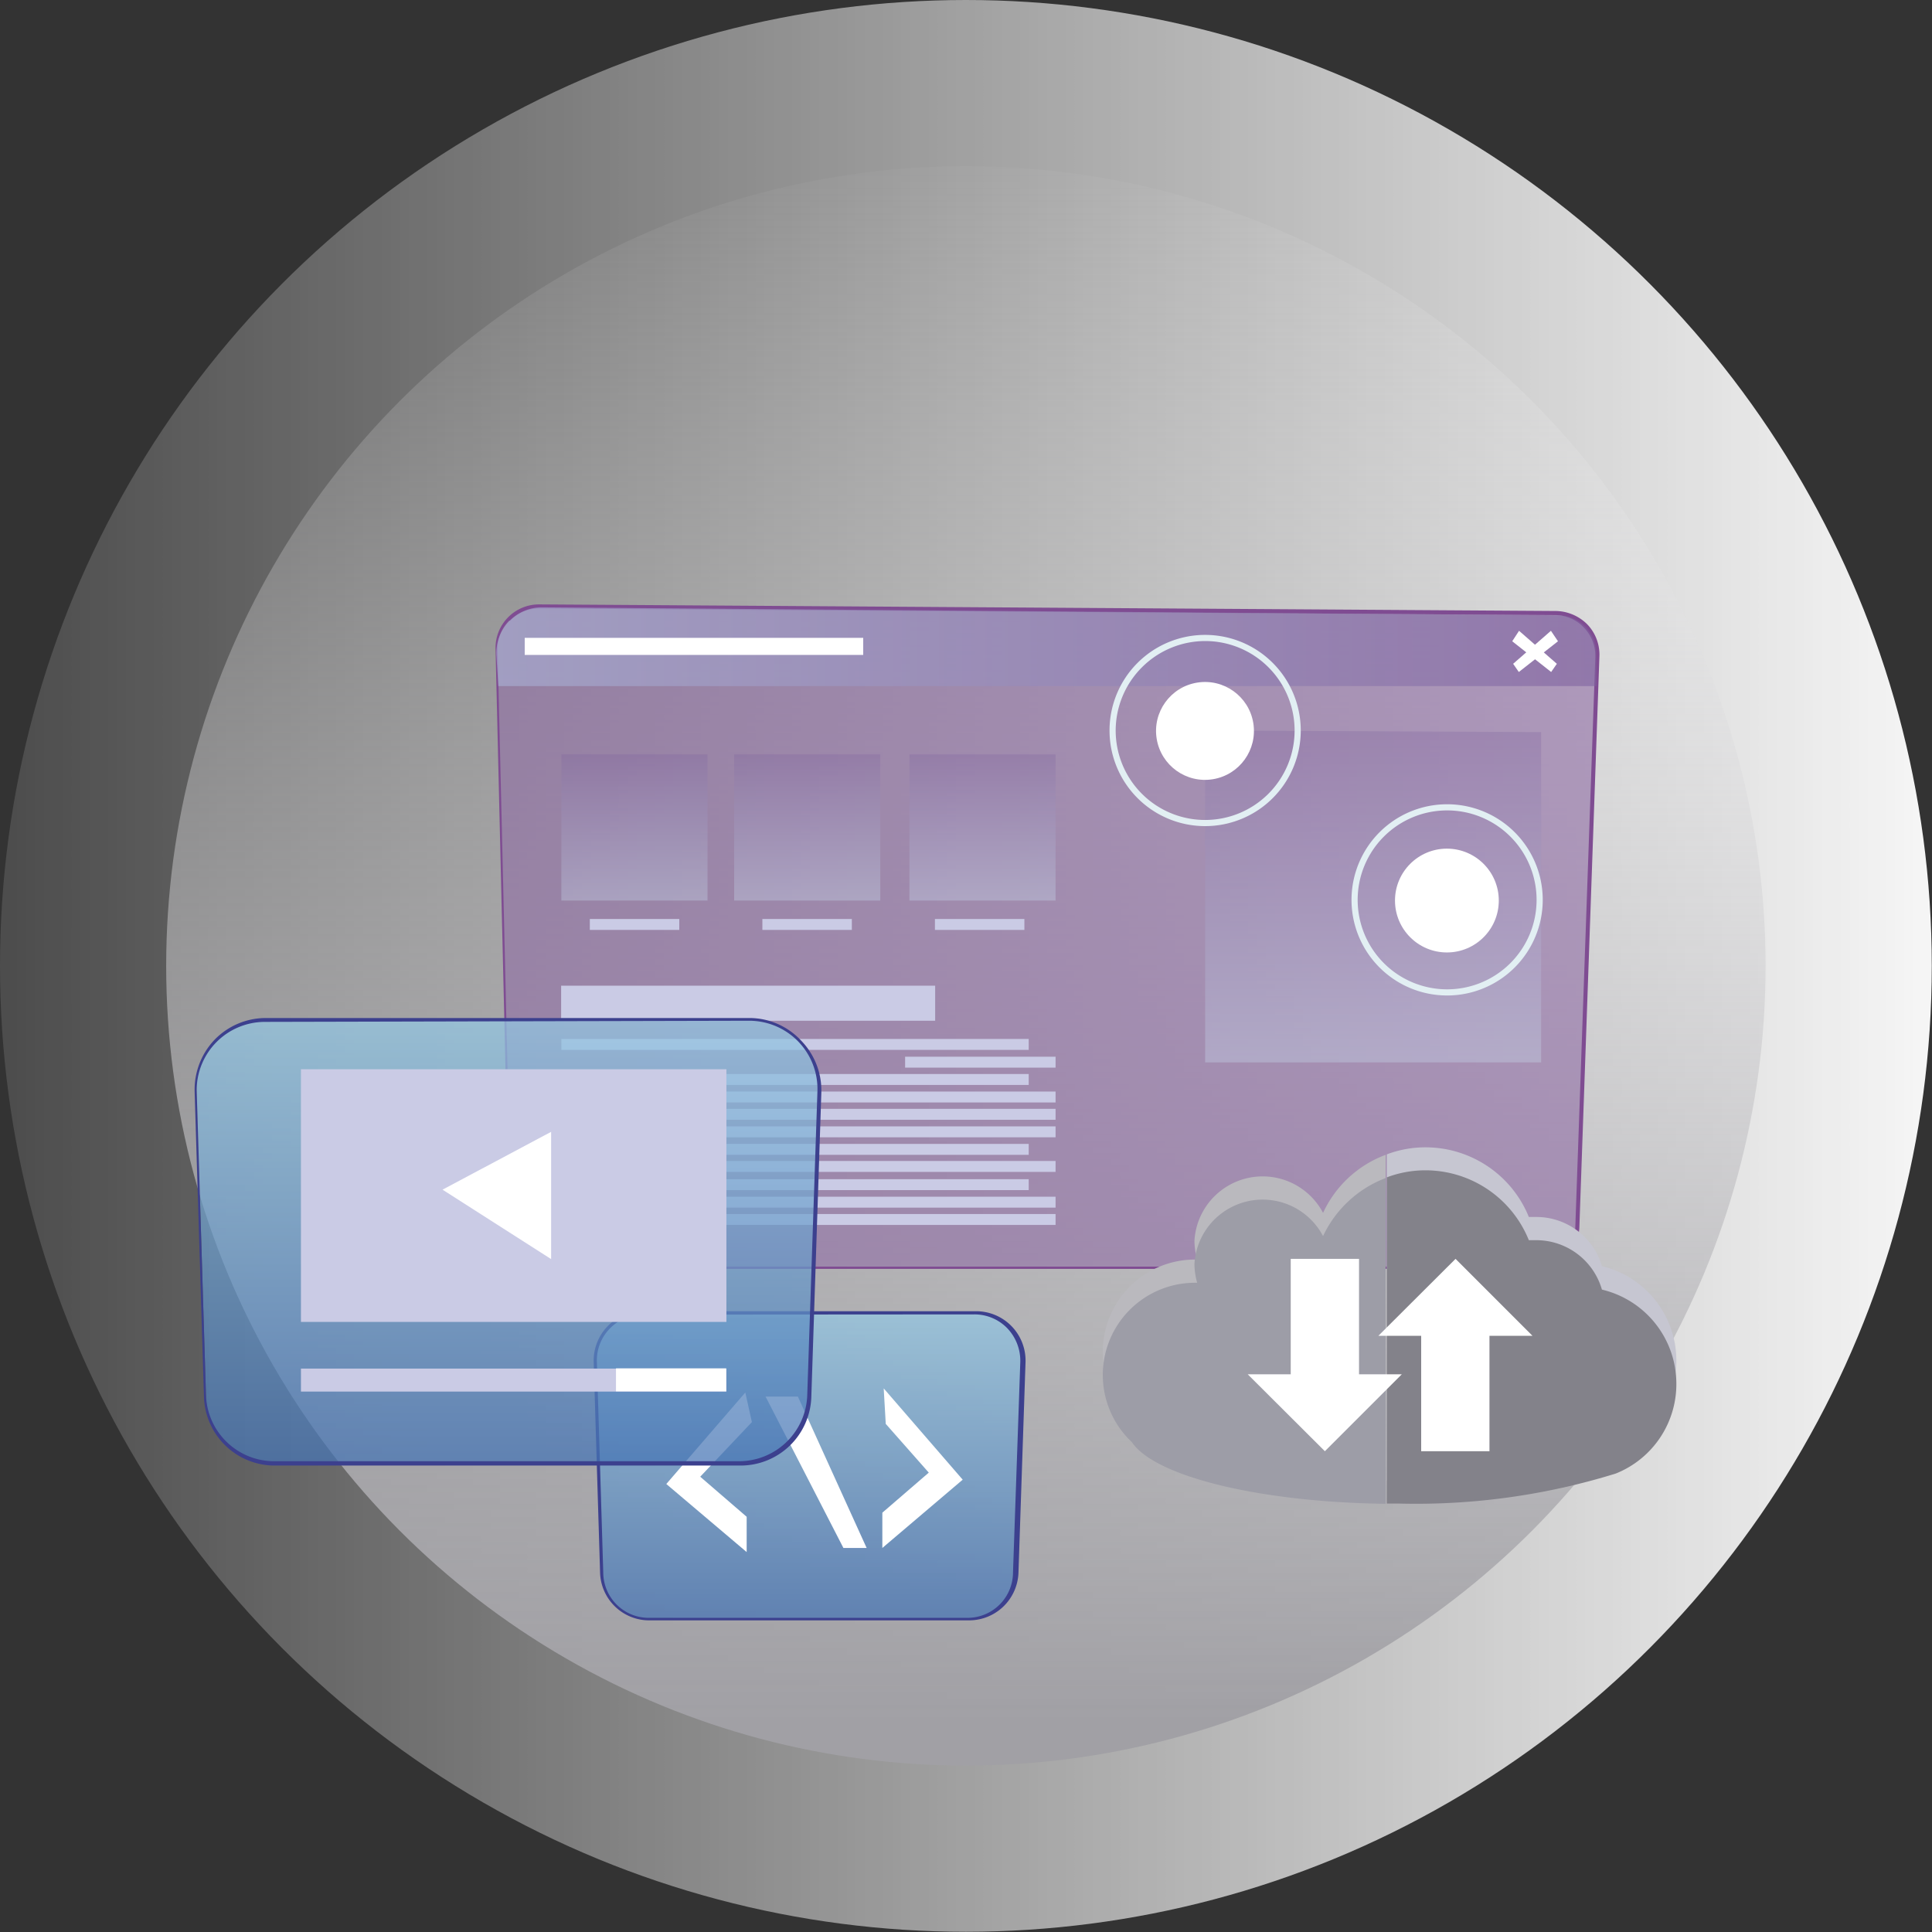 <svg xmlns="http://www.w3.org/2000/svg" xmlns:xlink="http://www.w3.org/1999/xlink" viewBox="0 0 84.87 84.87"><rect x="0" y="0" width="84.87" height="84.87" fill="#333333" stroke="none"/><defs><style>.cls-1{isolation:isolate;}.cls-2{mix-blend-mode:overlay;fill:url(#Degradado_sin_nombre_404);}.cls-10,.cls-11,.cls-3,.cls-6,.cls-7,.cls-8,.cls-9{mix-blend-mode:multiply;}.cls-3{fill:url(#Degradado_sin_nombre_2);}.cls-4{fill:#906ca5;}.cls-4,.cls-6{opacity:0.6;}.cls-5{fill:#7f4c92;}.cls-6{fill:url(#_ÂÁ_Ï_ÌÌ_È_ËÂÌÚ_89);}.cls-10,.cls-7,.cls-8,.cls-9{opacity:0.3;}.cls-7{fill:url(#_ÂÁ_Ï_ÌÌ_È_ËÂÌÚ_85);}.cls-8{fill:url(#_ÂÁ_Ï_ÌÌ_È_ËÂÌÚ_85-2);}.cls-9{fill:url(#_ÂÁ_Ï_ÌÌ_È_ËÂÌÚ_85-3);}.cls-10{fill:url(#_ÂÁ_Ï_ÌÌ_È_ËÂÌÚ_85-4);}.cls-11{fill:#cacbe5;}.cls-12{mix-blend-mode:soft-light;}.cls-13{fill:#e2eff3;}.cls-14{fill:#fff;}.cls-15,.cls-17{opacity:0.73;}.cls-15{fill:url(#linear-gradient);}.cls-16{fill:#3c408e;}.cls-17{fill:url(#linear-gradient-2);}.cls-18{fill:#bab9be;}.cls-19{fill:#c6c6d1;}.cls-20{fill:#9d9da7;}.cls-21{fill:#83828a;}</style><linearGradient id="Degradado_sin_nombre_404" x1="89.47" y1="42.43" x2="-99.71" y2="42.43" gradientUnits="userSpaceOnUse"><stop offset="0" stop-color="#fff"/><stop offset="0.54" stop-color="#fff" stop-opacity="0"/></linearGradient><linearGradient id="Degradado_sin_nombre_2" x1="42.43" y1="75.58" x2="42.43" y2="-27.7" gradientUnits="userSpaceOnUse"><stop offset="0" stop-color="#a1a0a5"/><stop offset="0.68" stop-color="#fff" stop-opacity="0"/></linearGradient><linearGradient id="_ÂÁ_Ï_ÌÌ_È_ËÂÌÚ_89" x1="904.48" y1="520.88" x2="952.83" y2="520.88" gradientTransform="matrix(-1, 0, 0, 1, 1920, 0)" gradientUnits="userSpaceOnUse"><stop offset="0" stop-color="#7f629f"/><stop offset="1" stop-color="#aab2d7"/></linearGradient><linearGradient id="_ÂÁ_Ï_ÌÌ_È_ËÂÌÚ_85" x1="914.32" y1="539.14" x2="914.32" y2="524.56" gradientTransform="matrix(-1, 0, 0, 1, 974.64, -492.47)" gradientUnits="userSpaceOnUse"><stop offset="0" stop-color="#d0e7f8"/><stop offset="1" stop-color="#7f629f"/></linearGradient><linearGradient id="_ÂÁ_Ï_ÌÌ_È_ËÂÌÚ_85-2" x1="939.18" y1="532.03" x2="939.18" y2="525.61" gradientTransform="matrix(1, 0, 0, -1, 41.63, 1057.64)" xlink:href="#_ÂÁ_Ï_ÌÌ_È_ËÂÌÚ_85"/><linearGradient id="_ÂÁ_Ï_ÌÌ_È_ËÂÌÚ_85-3" x1="946.76" y1="532.03" x2="946.76" y2="525.61" gradientTransform="matrix(1, 0, 0, -1, 26.47, 1057.64)" xlink:href="#_ÂÁ_Ï_ÌÌ_È_ËÂÌÚ_85"/><linearGradient id="_ÂÁ_Ï_ÌÌ_È_ËÂÌÚ_85-4" x1="931.48" y1="532.03" x2="931.48" y2="525.61" gradientTransform="matrix(1, 0, 0, -1, 57.04, 1057.64)" xlink:href="#_ÂÁ_Ï_ÌÌ_È_ËÂÌÚ_85"/><linearGradient id="linear-gradient" x1="939.08" y1="563.57" x2="939.08" y2="550.14" gradientTransform="matrix(-1, 0, 0, 1, 1920, 0)" gradientUnits="userSpaceOnUse"><stop offset="0" stop-color="#4674b4"/><stop offset="1" stop-color="#93c6e2"/></linearGradient><linearGradient id="linear-gradient-2" x1="952.33" y1="556.79" x2="952.33" y2="537.28" xlink:href="#linear-gradient"/></defs><g class="cls-1"><g id="Capa_2" data-name="Capa 2"><circle class="cls-2" cx="42.43" cy="42.43" r="42.43"/><circle class="cls-3" cx="42.43" cy="42.43" r="35.13"/><path class="cls-4" d="M1015.55,521.33l-.88,25.07a1.84,1.84,0,0,1-1.84,1.78H969.65a1.86,1.86,0,0,1-1.85-1.8L967.2,521a1.84,1.84,0,0,1,1.86-1.89l44.66.29A1.84,1.84,0,0,1,1015.55,521.33Z" transform="translate(-945.36 -492.47)"/><path class="cls-5" d="M967.73,546.38l-.6-25.36a1.91,1.91,0,0,1,1.93-2l44.66.29a2,2,0,0,1,1.37.59,1.92,1.92,0,0,1,.53,1.4l-.88,25.06a1.9,1.9,0,0,1-1.91,1.85H969.65A1.91,1.91,0,0,1,967.73,546.38Zm0-26.65a1.73,1.73,0,0,0-.51,1.29l.6,25.36a1.78,1.78,0,0,0,1.78,1.73h43.18a1.78,1.78,0,0,0,1.78-1.71l.88-25.07a1.78,1.78,0,0,0-.5-1.29,1.75,1.75,0,0,0-1.27-.55l-44.66-.29h0A1.75,1.75,0,0,0,967.78,519.73Z" transform="translate(-945.36 -492.47)"/><path class="cls-6" d="M1015.49,522.61H967.25l-.08-1.32a2,2,0,0,1,2-2.14l44.64.35a1.68,1.68,0,0,1,1.67,1.71Z" transform="translate(-945.36 -492.47)"/><polygon class="cls-7" points="67.7 32.16 67.7 46.67 52.94 46.67 52.94 32.09 67.7 32.16"/><rect class="cls-8" x="977.6" y="525.61" width="6.42" height="6.42" transform="translate(1016.27 565.17) rotate(180)"/><rect class="cls-9" x="970.03" y="525.61" width="6.42" height="6.42" transform="translate(1001.11 565.17) rotate(180)"/><rect class="cls-10" x="985.31" y="525.61" width="6.42" height="6.42" transform="translate(1031.68 565.17) rotate(180)"/><rect class="cls-11" x="970.03" y="535.78" width="16.43" height="1.54" transform="translate(1011.11 580.62) rotate(180)"/><rect class="cls-11" x="970.03" y="538.12" width="20.53" height="0.48" transform="translate(1015.22 584.24) rotate(180)"/><rect class="cls-11" x="986.44" y="532.85" width="3.93" height="0.48" transform="translate(1031.44 573.7) rotate(180)"/><rect class="cls-11" x="978.85" y="532.85" width="3.93" height="0.48" transform="translate(1016.27 573.7) rotate(180)"/><rect class="cls-11" x="971.27" y="532.85" width="3.93" height="0.48" transform="translate(1001.11 573.7) rotate(180)"/><rect class="cls-11" x="985.13" y="538.89" width="6.61" height="0.48" transform="translate(1031.5 585.79) rotate(180)"/><rect class="cls-11" x="970.03" y="539.66" width="20.53" height="0.48" transform="translate(1015.22 587.32) rotate(180)"/><rect class="cls-11" x="970.03" y="540.42" width="21.71" height="0.48" transform="translate(1016.4 588.85) rotate(180)"/><rect class="cls-11" x="970.03" y="541.19" width="21.71" height="0.48" transform="translate(1016.4 590.38) rotate(180)"/><rect class="cls-11" x="970.03" y="544.28" width="20.53" height="0.48" transform="translate(1015.22 596.56) rotate(180)"/><rect class="cls-11" x="970.03" y="545.04" width="21.71" height="0.48" transform="translate(1016.4 598.09) rotate(180)"/><rect class="cls-11" x="970.03" y="545.81" width="21.71" height="0.48" transform="translate(1016.4 599.62) rotate(180)"/><rect class="cls-11" x="970.9" y="541.95" width="20.83" height="0.48" transform="translate(1017.27 591.91) rotate(180)"/><rect class="cls-11" x="970.03" y="542.71" width="20.53" height="0.48" transform="translate(1015.22 593.44) rotate(180)"/><rect class="cls-11" x="974.15" y="543.48" width="17.59" height="0.48" transform="translate(1020.52 594.96) rotate(180)"/><g class="cls-12"><path class="cls-13" d="M1004.73,532a4.2,4.2,0,1,1,4.2,4.2A4.2,4.2,0,0,1,1004.73,532Zm.27,0a3.93,3.93,0,1,0,3.93-3.93A3.93,3.93,0,0,0,1005,532Z" transform="translate(-945.36 -492.47)"/></g><circle class="cls-14" cx="63.56" cy="39.56" r="2.28"/><g class="cls-12"><path class="cls-13" d="M994.1,524.56a4.2,4.2,0,1,1,4.2,4.2A4.2,4.2,0,0,1,994.1,524.56Zm.27,0a3.93,3.93,0,1,0,3.93-3.93A3.94,3.94,0,0,0,994.37,524.56Z" transform="translate(-945.36 -492.47)"/></g><circle class="cls-14" cx="998.3" cy="524.56" r="2.15" transform="translate(-1017.45 -322.92) rotate(-9.37)"/><g class="cls-12"><polygon class="cls-14" points="68.44 28.17 68.13 27.71 66.47 29.16 66.72 29.52 68.44 28.17"/><polygon class="cls-14" points="66.43 28.17 66.73 27.71 68.39 29.16 68.14 29.52 66.43 28.17"/></g><rect class="cls-14" x="968.42" y="520.49" width="14.87" height="0.75" transform="translate(1006.34 549.26) rotate(180)"/><path class="cls-15" d="M973.89,563.57h14a2.1,2.1,0,0,0,2.1-2l.31-9.24a2.1,2.1,0,0,0-2.1-2.17H973.6a2.09,2.09,0,0,0-2.09,2.16l.28,9.24A2.09,2.09,0,0,0,973.89,563.57Z" transform="translate(-945.36 -492.47)"/><path class="cls-16" d="M971.72,561.54l-.28-9.23a2.17,2.17,0,0,1,2.16-2.24h14.64a2.17,2.17,0,0,1,2.17,2.24l-.31,9.24a2.17,2.17,0,0,1-2.17,2.1h-14A2.16,2.16,0,0,1,971.72,561.54Zm1.88-11.32a2,2,0,0,0-1.45.61,2,2,0,0,0-.57,1.47l.28,9.24a2,2,0,0,0,2,2h14a2,2,0,0,0,2-2l.32-9.24a2.07,2.07,0,0,0-.57-1.48,2,2,0,0,0-1.46-.61Z" transform="translate(-945.36 -492.47)"/><polygon class="cls-14" points="38.82 60.99 42.29 65 38.76 68 38.76 66.45 40.8 64.69 38.91 62.55 38.82 60.99"/><polygon class="cls-14" points="32.74 61.17 29.27 65.19 32.8 68.18 32.8 66.63 30.76 64.87 33.03 62.47 32.74 61.17"/><polygon class="cls-14" points="38.07 68 35.05 61.35 33.63 61.35 37.05 68 38.07 68"/><path class="cls-17" d="M957.45,556.79h20.41a3,3,0,0,0,3-2.94l.45-13.42a3,3,0,0,0-3-3.15H957a3,3,0,0,0-3,3.14l.41,13.42A3,3,0,0,0,957.45,556.79Z" transform="translate(-945.36 -492.47)"/><path class="cls-16" d="M954.32,553.84l-.41-13.42a3.18,3.18,0,0,1,.88-2.28,3.14,3.14,0,0,1,2.25-.95h21.27a3.11,3.11,0,0,1,2.25,1,3.14,3.14,0,0,1,.88,2.28L981,553.85a3.11,3.11,0,0,1-3.12,3H957.45A3.11,3.11,0,0,1,954.32,553.84ZM957,537.36a3,3,0,0,0-3,3l.41,13.42a3,3,0,0,0,3,2.88h20.41a3,3,0,0,0,3-2.87l.45-13.42a3,3,0,0,0-3-3.06Z" transform="translate(-945.36 -492.47)"/><rect class="cls-11" x="958.57" y="539.44" width="18.69" height="11.1" transform="translate(990.48 597.51) rotate(180)"/><polygon class="cls-14" points="24.21 49.72 24.21 55.31 19.44 52.26 24.21 49.72"/><rect class="cls-11" x="958.57" y="552.58" width="18.69" height="1.01" transform="translate(990.48 613.71) rotate(180)"/><rect class="cls-14" x="27.06" y="60.11" width="4.84" height="1.01"/><path class="cls-18" d="M1003.48,545.75a3,3,0,0,0-5.65,1.23,3.19,3.19,0,0,0,.12.82h-.12a4.05,4.05,0,0,0-2.75,7c1,1.49,5.58,2.63,11.15,2.71V543.2A4.92,4.92,0,0,0,1003.48,545.75Z" transform="translate(-945.36 -492.47)"/><path class="cls-19" d="M1019,552.23a4.27,4.27,0,0,0-3.27-4.14,3,3,0,0,0-2.85-2.16l-.36,0a4.9,4.9,0,0,0-4.54-3.06,4.79,4.79,0,0,0-1.7.31v14.33h.56a29.62,29.62,0,0,0,9.5-1.32l0,0A4.24,4.24,0,0,0,1019,552.23Z" transform="translate(-945.36 -492.47)"/><path class="cls-20" d="M1003.48,546.77a3,3,0,0,0-5.65,1.23,3.19,3.19,0,0,0,.12.82h-.12a4.05,4.05,0,0,0-2.75,7c1,1.5,5.58,2.64,11.15,2.71V544.22A5,5,0,0,0,1003.48,546.77Z" transform="translate(-945.36 -492.47)"/><path class="cls-21" d="M1019,553.25a4.25,4.25,0,0,0-3.27-4.13,3,3,0,0,0-2.85-2.17l-.36,0a4.9,4.9,0,0,0-4.54-3.07,4.79,4.79,0,0,0-1.7.31v14.33h.56a29.62,29.62,0,0,0,9.5-1.32l0,0A4.23,4.23,0,0,0,1019,553.25Z" transform="translate(-945.36 -492.47)"/><rect class="cls-14" x="56.7" y="55.3" width="3" height="6.18"/><polygon class="cls-14" points="61.58 60.37 58.2 63.75 54.81 60.37 61.58 60.37"/><rect class="cls-14" x="1007.8" y="550.04" width="3" height="6.18" transform="translate(1073.23 613.79) rotate(180)"/><polygon class="cls-14" points="60.55 58.68 63.94 55.3 67.32 58.68 60.55 58.68"/></g></g></svg>